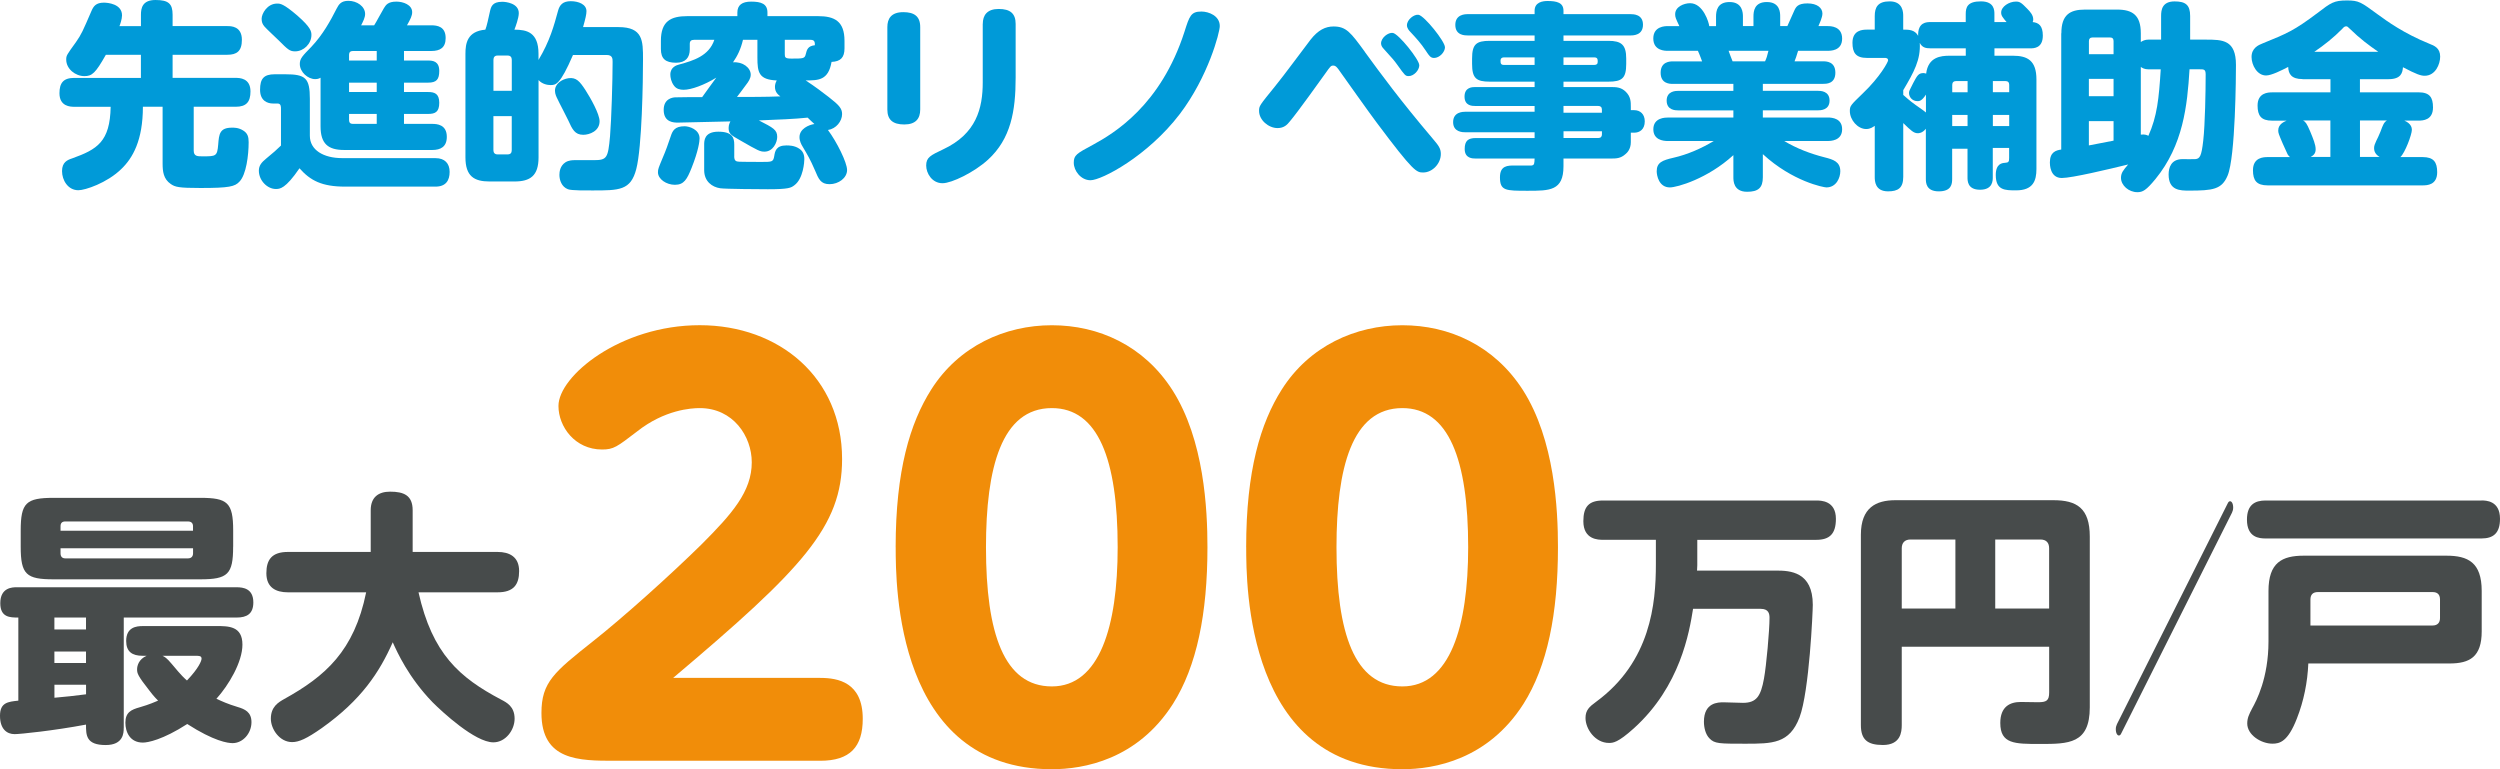 <?xml version="1.0" encoding="UTF-8"?><svg id="_レイヤー_2" xmlns="http://www.w3.org/2000/svg" viewBox="0 0 602.55 185.4"><defs><style>.cls-1{fill:#f18d09;}.cls-2{fill:#009ad8;}.cls-3{fill:#474b4b;}</style></defs><g id="_レイヤー_1-2"><path class="cls-3" d="M29.82,175.47c0,1.15-.06,4.1-4.35,4.1-4.74,0-4.74-2.37-4.74-4.93-7.81,1.47-15.87,2.3-17.21,2.3-1.86,0-3.52-1.22-3.52-4.42s1.92-3.39,4.42-3.65v-20.03c-1.98,0-4.35,0-4.35-3.46,0-3.84,3.01-3.84,3.97-3.84h52.99c1.6,0,4.03.32,4.03,3.65,0,2.75-1.54,3.65-4.03,3.65h-27.2v26.62ZM56.19,131.76c0,6.66-1.28,7.87-7.94,7.87H12.93c-6.59,0-7.94-1.15-7.94-7.87v-3.9c0-6.66,1.28-7.87,7.94-7.87h35.33c6.53,0,7.94,1.09,7.94,7.87v3.9ZM20.73,148.84h-7.62v2.88h7.62v-2.88ZM20.73,157.04h-7.62v2.75h7.62v-2.75ZM13.12,168.17c3.58-.32,3.97-.38,7.62-.83v-2.3h-7.62v3.14ZM46.52,127.92v-1.09c0-.7-.38-1.15-1.22-1.15H15.74c-.77,0-1.15.38-1.15,1.15v1.09h31.93ZM46.52,132.14H14.59v1.22c0,.77.38,1.22,1.15,1.22h29.57c.83,0,1.22-.51,1.22-1.22v-1.22ZM52.09,150.89c3.01,0,6.34,0,6.34,4.48,0,4.22-3.33,9.79-6.27,13.05,1.41.64,2.62,1.22,5.12,1.98,1.73.51,3.33,1.22,3.33,3.65,0,2.75-2.11,5.06-4.54,5.06-1.15,0-4.48-.45-10.94-4.61-5.95,3.84-9.54,4.48-10.69,4.48-3.14,0-4.22-2.56-4.22-4.8,0-2.5,1.41-3.14,3.46-3.71,2.43-.7,3.78-1.34,4.42-1.6-.9-.9-1.79-1.98-2.05-2.37-2.88-3.65-3.01-4.22-3.01-5.18,0-.83.38-2.43,2.3-3.26h-.96c-2.5,0-3.97-.96-3.97-3.58,0-3.33,2.5-3.58,3.97-3.58h17.73ZM39.17,158.06c.51.26.96.45,2.24,1.98,2.43,2.94,3.07,3.46,3.65,3.97,2.82-2.94,3.52-4.74,3.52-5.25,0-.7-.58-.7-1.47-.7h-7.94Z"/><path class="cls-3" d="M69.38,142.76c-2.82,0-5.18-1.09-5.18-4.61,0-3.26,1.34-5.12,5.18-5.12h19.97v-10.05c0-3.14,1.86-4.48,4.67-4.48,3.33,0,5.44.9,5.44,4.48v10.05h20.48c2.82,0,5.18,1.15,5.18,4.61,0,3.26-1.34,5.12-5.18,5.12h-19.07c3.33,14.85,9.86,20.54,19.9,25.85,1.34.7,3.26,1.66,3.26,4.61,0,2.75-2.18,5.7-5.12,5.7-4.42,0-12.35-7.36-14.65-9.66-5.82-6.02-8.51-12.03-9.6-14.46-3.2,7.23-7.55,13.89-17.09,20.67-3.65,2.56-5.5,3.39-7.17,3.39-3.01,0-5.12-3.14-5.12-5.63,0-2.94,1.86-3.97,3.2-4.74,9.92-5.5,16.89-11.58,19.77-25.73h-18.88Z"/><path class="cls-1" d="M197.7,163.39c4.22,0,10.24,1.02,10.24,9.86,0,6.78-3.07,10.11-10.24,10.11h-49.54c-8.58,0-17.66,0-17.66-11.52,0-7.42,3.07-9.86,12.42-17.28,7.3-5.76,18.69-16,26.11-23.3,7.42-7.42,12.16-12.8,12.16-19.84,0-6.27-4.48-13.06-12.54-13.06-2.05,0-8.45.38-15.1,5.63-4.86,3.71-5.63,4.35-8.45,4.35-6.53,0-10.5-5.5-10.5-10.5,0-7.17,14.85-19.46,34.05-19.46s34.31,12.67,34.31,32.26c0,16.26-9.47,26.37-40.71,52.74h35.46Z"/><path class="cls-1" d="M215.87,131.9c0-18.43,3.46-29.95,8.58-38.02,6.66-10.5,17.79-15.49,29.06-15.49s22.15,4.86,29.06,15.62c7.68,12.03,8.45,28.8,8.45,37.89,0,16-2.56,28.67-8.32,37.76-8.58,13.44-21.5,15.74-29.19,15.74-37.63,0-37.63-44.55-37.63-53.51ZM269.38,131.9c0-21.25-4.74-33.54-15.87-33.54-12.16,0-15.87,14.46-15.87,33.54,0,20.74,4.35,33.54,15.87,33.54s15.87-14.46,15.87-33.54Z"/><path class="cls-1" d="M300.35,131.9c0-18.43,3.46-29.95,8.58-38.02,6.66-10.5,17.79-15.49,29.06-15.49s22.14,4.86,29.06,15.62c7.68,12.03,8.45,28.8,8.45,37.89,0,16-2.56,28.67-8.32,37.76-8.58,13.44-21.5,15.74-29.19,15.74-37.63,0-37.63-44.55-37.63-53.51ZM353.86,131.9c0-21.25-4.74-33.54-15.87-33.54-12.16,0-15.87,14.46-15.87,33.54,0,20.74,4.35,33.54,15.87,33.54s15.87-14.46,15.87-33.54Z"/><path class="cls-3" d="M409.08,136.24c0,.38-.06.9-.06,1.28h19.07c3.33,0,8.83.26,8.83,8.26,0,1.47-.83,20.86-3.2,27.13-2.43,6.34-6.53,6.34-13.12,6.34-6.21,0-7.36,0-8.58-1.28-.96-.96-1.34-2.62-1.34-4.03,0-4.67,3.46-4.67,4.74-4.67.77,0,4.03.13,4.67.13,3.26,0,4.29-1.6,5.06-5.82.58-3.14,1.34-11.65,1.34-14.66,0-.96-.19-2.18-2.11-2.18h-16.32c-.9,5.63-3.07,18.69-14.27,28.8-3.9,3.52-5.06,3.52-6.02,3.52-3.26,0-5.63-3.33-5.63-6.02,0-1.86.9-2.69,2.56-3.9,13.18-9.66,14.4-23.74,14.4-33.15v-5.89h-12.74c-1.09,0-4.74,0-4.74-4.48,0-3.52,1.34-4.99,4.74-4.99h51.39c1.09,0,4.74,0,4.74,4.42,0,3.65-1.54,5.06-4.74,5.06h-28.67v6.14Z"/><path class="cls-3" d="M458.36,155.88v18.88c0,1.66-.26,4.8-4.54,4.8-3.78,0-5.31-1.34-5.31-4.8v-45.88c0-6.53,3.65-8.32,8.32-8.32h38.08c5.57,0,8.77,1.86,8.77,8.77v41.15c0,8.83-5.12,8.83-12.03,8.83-6.08,0-9.54,0-9.54-5.06,0-3.97,2.37-5.06,4.93-5.06.06,0,3.52.06,4.16.06,2.05,0,2.69-.38,2.69-2.37v-11.01h-35.52ZM471.29,146.67v-16.64h-10.82c-1.41,0-2.11.83-2.11,2.11v14.53h12.93ZM480.89,146.67h12.99v-14.53c0-1.28-.64-2.11-2.11-2.11h-10.88v16.64Z"/><path class="cls-3" d="M536.89,121.39c.16-.32.29-.58.61-.58.35,0,.74.51.74,1.54,0,.51-.13.83-.29,1.22l-26.65,53.12c-.16.32-.29.58-.61.58-.35,0-.74-.51-.74-1.54,0-.51.13-.83.29-1.22l26.65-53.12Z"/><path class="cls-3" d="M598.07,120.62c1.02,0,4.48,0,4.48,4.42,0,3.52-1.66,4.74-4.48,4.74h-52.03c-1.47,0-4.48-.19-4.48-4.54,0-3.58,1.92-4.61,4.48-4.61h52.03ZM546.75,142.44c0-6.85,3.26-8.51,8.51-8.51h34.37c5.18,0,8.51,1.6,8.51,8.51v9.73c0,6.14-2.88,7.74-7.74,7.74h-34.05c-.19,4.54-1.09,9.02-2.75,13.25-2.18,5.63-4.16,6.08-5.89,6.08-2.75,0-6.08-2.11-6.08-4.86,0-1.34.45-2.24,1.22-3.71.96-1.73,3.9-7.23,3.9-16.06v-12.16ZM556.86,150.76h29.44c1.15,0,1.79-.64,1.79-1.79v-4.48c0-1.28-.7-1.79-1.79-1.79h-27.65c-1.15,0-1.79.58-1.79,1.79v6.27Z"/><path class="cls-2" d="M33.97,6.29v-2.74c0-1.58.34-3.55,3.5-3.55s4.13.91,4.13,3.55v2.74h13.2c.86,0,3.5,0,3.5,3.31,0,2.74-1.25,3.6-3.5,3.6h-13.2v5.57h15.22c.91,0,3.55.05,3.55,3.26,0,2.54-1.01,3.7-3.55,3.7h-10.13v10.56c0,1.39.91,1.39,2.11,1.39,3.26,0,3.55,0,3.79-2.83.19-2.5.34-4.08,3.31-4.08.43,0,1.54-.05,2.69.67,1.1.67,1.34,1.54,1.34,2.83,0,3.12-.58,7.82-2.21,9.5-1.1,1.2-2.45,1.54-9.41,1.54-5.28,0-6.1-.24-7.15-.96-1.78-1.2-1.97-3.07-1.97-4.94v-13.68h-4.75c0,8.11-2.45,12.38-5.23,15.03-3.46,3.36-8.69,5.09-10.32,5.09-2.54,0-3.94-2.45-3.94-4.61s1.3-2.69,2.45-3.07c6-2.16,9.12-3.98,9.27-12.43h-8.79c-.86,0-3.55-.05-3.55-3.26,0-2.5.96-3.7,3.55-3.7h16.08v-5.57h-8.45c-2.5,4.42-3.31,5.14-5.18,5.14-2.16,0-4.37-1.73-4.37-3.98,0-1.01.14-1.15,2.35-4.22,1.34-1.92,1.63-2.64,3.75-7.54.48-1.1,1.06-1.97,2.98-1.97.91,0,4.37.29,4.37,3.07,0,.91-.48,2.26-.62,2.59h5.18Z"/><path class="cls-2" d="M105.01,38.12c2.16,0,3.36,1.25,3.36,3.31s-.91,3.55-3.41,3.55h-21.79c-5.57,0-8.35-1.44-10.99-4.42-3.41,4.99-4.75,4.99-5.71,4.99-2.02,0-4.08-2.02-4.08-4.42,0-1.2.62-1.97,1.73-2.88,2.16-1.82,2.21-1.82,3.6-3.17v-8.88c0-.48,0-1.25-.82-1.25h-1.1c-1.3,0-3.12-.62-3.12-3.31s.91-3.74,3.55-3.74h2.5c4.94,0,5.95.91,5.95,5.95v8.88c0,3.41,3.26,5.38,7.78,5.38h22.56ZM66.8.86c.72,0,1.49,0,4.85,2.88,3.22,2.83,3.41,3.79,3.41,4.7,0,2.11-1.87,3.94-3.94,3.94-1.3,0-1.78-.48-3.89-2.59-.58-.58-3.07-2.88-3.5-3.41-.48-.58-.67-1.06-.67-1.87,0-1.2,1.34-3.65,3.74-3.65ZM90.18,6.1c.43-.62,1.97-3.55,2.35-4.13.48-.77.96-1.58,3.02-1.58,1.63,0,3.79.77,3.79,2.54,0,.86-.38,1.63-1.25,3.17h5.86c1.44,0,3.46.29,3.46,3.07,0,2.3-1.3,3.12-3.46,3.12h-6.58v2.3h5.81c1.1,0,2.69.14,2.69,2.5,0,2.06-.67,2.83-2.69,2.83h-5.81v2.26h5.81c1.49,0,2.69.34,2.69,2.59s-1.01,2.69-2.69,2.69h-5.81v2.4h6.82c1.1,0,3.5.14,3.5,3.12,0,2.4-1.49,3.17-3.5,3.17h-21.22c-3.89,0-5.71-1.49-5.71-5.71v-11.71c-.24.14-.58.34-1.3.34-1.73,0-3.7-1.68-3.7-3.65,0-1.3.62-1.92,2.78-4.13,2.78-2.93,4.61-6.29,6.1-9.22.53-1.01,1.06-1.87,2.83-1.87,2.06,0,4.03,1.34,4.03,3.17,0,.86-.48,1.78-.96,2.74h3.12ZM84.13,14.59h6.67v-2.3h-5.76c-.62,0-.91.34-.91.91v1.39ZM90.8,19.92h-6.67v2.26h6.67v-2.26ZM90.8,27.46h-6.67v1.49c0,.58.29.91.91.91h5.76v-2.4Z"/><path class="cls-2" d="M149.07,6.53c5.91,0,5.91,3.31,5.91,7.78,0,5.09-.24,21.17-1.63,26.45-1.34,5.14-4.08,5.14-10.56,5.14-1.25,0-5.09.05-5.9-.29-1.54-.58-2.06-2.21-2.06-3.46,0-.72.14-2.16,1.44-3.02.82-.53,1.82-.53,2.26-.53h4.61c3.17,0,3.41-.53,3.89-5.76.34-4.08.62-13.54.62-17.91,0-.77,0-1.68-1.44-1.68h-8.11c-3.12,7.25-4.18,7.25-5.42,7.25-.67,0-1.97-.19-2.88-1.2v18.63c0,4.46-2.02,5.81-5.81,5.81h-6c-3.7,0-5.81-1.25-5.81-5.81V12.96c0-2.5.43-5.42,4.8-5.81.34-.82.77-2.83,1.06-4.18.29-1.3.53-2.54,3.02-2.54.86,0,3.98.34,3.98,2.74,0,1.15-.77,3.26-1.06,3.98,2.98,0,5.81.62,5.81,5.81v1.49c2.74-4.56,3.74-8.3,4.7-11.81.38-1.44,1.15-2.35,3.07-2.35s3.79.77,3.79,2.4c0,.77-.24,1.78-.82,3.84h8.54ZM118.93,21.89h4.42v-7.49c0-.62-.34-1.01-.96-1.01h-2.5c-.62,0-.96.38-.96,1.01v7.49ZM123.34,27.99h-4.42v8.21c0,.62.34,1.01.96,1.01h2.5c.67,0,.96-.38.96-1.01v-8.21ZM141.15,21.79c1.15,1.78,3.36,5.66,3.36,7.44,0,2.35-2.4,3.26-3.94,3.26-2.02,0-2.64-1.34-3.6-3.46-.38-.86-2.26-4.37-2.59-5.14-.24-.48-.62-1.2-.62-2.02,0-1.73,1.68-2.78,3.26-3.02,1.87-.24,2.69.72,4.13,2.93Z"/><path class="cls-2" d="M168.61,33.36c0,.62-.24,2.88-1.92,7.1-1.1,2.74-1.82,4.08-4.03,4.08-2.02,0-4.08-1.34-4.08-3.02,0-.77.14-1.06,1.15-3.5.77-1.78,1.25-3.17,1.92-5.14.43-1.34.96-2.45,3.36-2.45,1.1,0,3.6.77,3.6,2.93ZM167.26,9.6c-.67,0-1.01.29-1.01.96v1.34c0,1.97-1.01,3.22-3.31,3.22-2.59,0-3.65-1.01-3.65-3.31v-1.97c0-4.75,2.4-5.95,6.38-5.95h12.05v-.86c0-1.82,1.15-2.64,3.31-2.64,2.45,0,3.94.53,3.94,2.64v.86h12.19c3.89,0,6.38,1.15,6.38,5.95v1.82c0,2.21-.96,3.17-3.12,3.26-.77,4.46-3.17,4.46-6.24,4.46,2.4,1.58,4.03,2.83,5.52,3.98,2.54,1.97,3.26,2.78,3.26,4.13,0,1.73-1.44,3.55-3.41,3.84,2.11,2.83,4.61,7.82,4.61,9.65,0,1.92-2.06,3.41-4.22,3.41s-2.64-1.25-3.55-3.41c-1.15-2.64-1.68-3.5-2.98-5.71-.24-.38-.72-1.25-.72-2.21,0-2.02,2.26-2.98,3.6-3.17-.67-.62-1.06-.96-1.63-1.54-3.17.34-7.01.48-11.76.67,3.46,1.78,4.42,2.26,4.42,3.98,0,1.34-1.01,3.55-3.07,3.55-1.06,0-1.54-.24-5.71-2.64-2.35-1.34-2.93-1.63-2.93-3.07,0-.77.29-1.3.43-1.58-.58,0-12.24.29-12.62.29-.96,0-3.46,0-3.46-3.07,0-2.69,2.11-2.98,2.74-3.02.29-.05,5.71-.05,6.53-.05.43-.58,2.78-3.89,3.41-4.7-2.88,1.78-6.05,2.93-7.87,2.93-.86,0-1.73-.19-2.3-.96-.72-.91-.91-2.06-.91-2.69,0-1.87,1.58-2.3,2.16-2.45,3.31-.91,7.15-2.02,8.45-5.95h-4.9ZM176.96,37.64c0,1.15.43,1.3,1.25,1.34.72,0,1.2.05,5.23.05,2.69,0,2.93,0,3.17-1.44.19-1.15.43-2.54,2.93-2.54.58,0,1.92,0,3.07.77.91.58,1.25,1.44,1.25,2.54,0,.62-.24,4.7-2.4,6.29-.82.62-1.34.96-6.38.96-1.82,0-10.37-.05-11.52-.24-1.92-.29-3.84-1.63-3.84-4.37v-6.14c0-.91,0-3.12,3.41-3.12s3.84,1.49,3.84,3.12v2.78ZM179.07,9.6c-.53,2.26-1.34,3.89-2.4,5.42,2.35-.19,4.27,1.3,4.27,2.98,0,.91-.58,1.73-1.06,2.35-.77,1.01-1.78,2.45-2.26,3.02,2.45,0,7.2,0,10.46-.14-.48-.38-1.3-.96-1.3-2.3,0-.53.14-1.01.43-1.54-4.32-.19-4.66-1.92-4.66-5.52v-4.27h-3.5ZM189.15,13.06c0,.77.1,1.06,1.58,1.06,2.83,0,3.22,0,3.46-1.01.29-1.2.53-2.02,2.21-2.21,0-.67,0-1.3-1.01-1.3h-6.24v3.46Z"/><path class="cls-2" d="M221.79,26.4c0,2.16-1.06,3.6-3.84,3.6s-4.08-1.15-4.08-3.6V6.53c0-2.02.91-3.6,3.84-3.6,2.59,0,4.08.96,4.08,3.6v19.87ZM236.87,5.76c0-2.11,1.06-3.6,3.84-3.6s4.08,1.1,4.08,3.6v12.96c0,8.02-1.15,14.74-6.67,19.78-3.31,3.02-8.74,5.66-10.95,5.66-2.54,0-3.94-2.4-3.94-4.27,0-1.97,1.06-2.45,4.08-3.89,8.02-3.74,9.55-9.89,9.55-16.18V5.76Z"/><path class="cls-2" d="M258.8,39.22c0-1.82.67-2.21,4.61-4.32,5.04-2.74,16.37-9.5,22.08-27.27,1.2-3.79,1.54-4.85,4.08-4.85,1.73,0,4.42,1.01,4.42,3.5,0,1.54-2.78,12.19-9.65,21.22-7.73,10.13-18.82,15.94-21.51,15.94-2.3,0-4.03-2.26-4.03-4.22Z"/><path class="cls-2" d="M328.93,12.48c4.03,5.52,8.3,11.38,16.42,20.98,1.34,1.58,1.92,2.3,1.92,3.65,0,2.4-2.11,4.46-4.22,4.46-1.63,0-2.26,0-11.23-12-1.54-2.02-7.97-11.09-9.26-12.91-.38-.48-.67-.86-1.2-.86-.58,0-.72.19-1.87,1.82-1.01,1.39-6.77,9.5-8.64,11.67-.58.72-1.34,1.58-2.93,1.58-2.16,0-4.46-1.92-4.46-4.13,0-1.2.05-1.25,3.79-5.86,2.5-3.07,6.19-8.16,8.59-11.28,1.87-2.4,3.65-3.22,5.57-3.22,3.07,0,4.13,1.44,7.54,6.1ZM342.08,15.7c0,1.25-1.34,2.64-2.54,2.64-.82,0-.91-.14-2.74-2.69-.86-1.2-1.06-1.39-3.22-3.79-.38-.38-.72-.86-.72-1.39,0-1.39,1.73-2.69,2.83-2.54,1.39.19,6.38,6.43,6.38,7.78ZM348.27,11.38c0,1.15-1.3,2.59-2.64,2.59-.82,0-1.2-.53-1.97-1.73-1.2-1.82-2.4-3.12-3.7-4.51-.38-.38-.86-.96-.86-1.63,0-1.39,1.73-2.69,2.78-2.54,1.44.24,6.38,6.43,6.38,7.82Z"/><path class="cls-2" d="M393.06,34.28c0,1.73-.96,2.59-1.25,2.83-1.2,1.1-2.3,1.1-3.6,1.1h-11.38v1.87c0,5.9-3.31,5.9-8.64,5.9s-6.67,0-6.67-3.26c0-2.83,1.87-2.83,3.55-2.83h4.08c.67-.1.67-.48.72-1.68h-14.16c-.77,0-2.69,0-2.69-2.3,0-1.97.82-2.64,2.69-2.64h14.16v-1.39h-16.66c-.62,0-2.98,0-2.98-2.45s2.35-2.5,2.98-2.5h16.66v-1.39h-14.35c-.62,0-2.54,0-2.54-2.26s1.87-2.3,2.54-2.3h14.35v-1.3h-10.8c-3.26,0-4.27-.82-4.27-4.27v-1.3c0-3.46,1.01-4.27,4.27-4.27h10.8v-1.3h-16.13c-.67,0-2.98,0-2.98-2.54s2.35-2.59,2.98-2.59h16.13v-.82c0-2.06,1.92-2.35,3.12-2.35,2.21,0,3.84.38,3.84,2.35v.82h16.18c.62,0,2.98,0,2.98,2.54s-2.3,2.59-2.98,2.59h-16.18v1.3h10.8c3.17,0,4.32.96,4.32,4.27v1.3c0,3.46-1.01,4.27-4.32,4.27h-10.8v1.3h11.38c1.25,0,2.5,0,3.65,1.15,1.2,1.2,1.2,2.4,1.2,3.65v.77h.82c1.44,0,2.54.96,2.54,2.69,0,1.97-1.25,2.74-2.54,2.74h-.82v2.3ZM369.87,15.65v-1.82h-7.39c-.48,0-.82.24-.82.72,0,.62,0,1.1.82,1.1h7.39ZM376.83,15.65h7.39c.53,0,.86-.19.86-.72,0-.62,0-1.1-.86-1.1h-7.39v1.82ZM376.83,25.54v1.63h9.26v-.77c0-.58-.34-.86-.86-.86h-8.4ZM386.1,31.63h-9.26v1.63h8.4c.58,0,.86-.34.86-.86v-.77Z"/><path class="cls-2" d="M413.6,6.29v-2.3c0-1.34.29-3.5,3.26-3.5,3.17,0,3.22,2.69,3.22,3.5v2.3h2.54v-2.3c0-1.25.19-3.5,3.22-3.5,3.22,0,3.22,2.64,3.22,3.5v2.3h1.73c.05-.1,1.49-3.31,1.63-3.65.43-.96.86-1.82,3.22-1.82s3.6,1.1,3.6,2.45c0,.96-.77,2.54-.96,3.02h2.21c.67,0,3.5,0,3.5,3.02s-2.93,2.93-3.5,2.93h-7.11c-.48,1.54-.53,1.73-.86,2.54h6.86c.72,0,2.98,0,2.98,2.74s-2.26,2.69-2.98,2.69h-14.5v1.68h13.3c.53,0,2.78,0,2.78,2.35s-2.26,2.35-2.78,2.35h-13.3v1.73h15.65c1.2,0,3.46.29,3.46,2.83,0,2.83-2.88,2.83-3.46,2.83h-10.51c3.02,1.82,6.34,3.07,9.74,3.94,2.11.53,3.79,1.06,3.79,3.36,0,1.49-.91,3.89-3.36,3.89-.58,0-8.11-1.39-15.31-8.02v5.57c0,2.54-1.1,3.5-3.79,3.5-3.31,0-3.31-2.69-3.31-3.5v-5.33c-6.24,5.71-13.59,7.78-15.31,7.78-2.64,0-3.17-2.88-3.17-3.89,0-2.11,1.34-2.64,4.03-3.26,3.41-.77,6.86-2.3,9.7-4.03h-11.04c-1.25,0-3.5-.34-3.5-2.83,0-2.83,2.93-2.83,3.5-2.83h15.79v-1.73h-13.3c-.58,0-2.78,0-2.78-2.35s2.26-2.35,2.78-2.35h13.3v-1.68h-14.55c-.72,0-2.98,0-2.98-2.69s2.26-2.74,2.98-2.74h7.01s-.58-1.63-1.01-2.54h-7.25c-.62,0-3.5,0-3.5-2.98s2.93-2.98,3.5-2.98h2.78c-.91-1.92-1.01-2.16-1.01-2.88,0-1.78,2.11-2.64,3.6-2.64,3.17,0,4.56,4.75,4.61,5.52h1.63ZM425.41,14.79c.34-.72.53-1.3.82-2.54h-9.6c.14.38.77,2.16.96,2.54h7.83Z"/><path class="cls-2" d="M464.19,31.01c-.86,1.1-1.73,1.1-1.97,1.1-.96,0-1.63-.62-3.5-2.45v12.96c0,2.69-1.25,3.5-3.65,3.5-3.17,0-3.22-2.5-3.22-3.5v-12.29c-.38.24-1.01.77-2.06.77-2.06,0-3.94-2.21-3.94-4.32,0-1.25.14-1.39,3.12-4.27,4.18-3.98,6.1-7.58,6.1-7.97,0-.58-.58-.58-.82-.58h-4.27c-2.69,0-3.5-1.25-3.5-3.65,0-3.07,2.45-3.17,3.5-3.17h1.87v-3.26c0-2.11.72-3.55,3.6-3.55,3.26,0,3.26,2.74,3.26,3.55v3.26c1.34,0,2.78,0,3.6,1.49-.1-3.31,2.06-3.31,3.02-3.31h8.45v-1.92c0-1.63.38-3.07,3.65-3.07s3.26,2.21,3.26,3.07v1.92h2.93c-.96-1.15-1.3-1.54-1.3-2.3,0-1.44,1.92-2.64,3.55-2.64.91,0,1.3.24,2.69,1.68.82.82,1.49,1.63,1.49,2.64,0,.24-.05.43-.14.62,1.44.14,2.45.86,2.45,3.26,0,3.07-2.21,3.07-3.02,3.07h-8.64v1.78h4.46c3.55,0,5.66,1.2,5.66,5.71v21.6c0,2.78-.77,5.14-4.9,5.14-2.69,0-4.9,0-4.9-3.7,0-2.78,1.58-2.88,2.16-2.93.96-.05,1.06-.29,1.06-1.2v-2.4h-3.94v7.06c0,.82,0,3.02-3.07,3.02s-3.02-2.21-3.02-3.02v-6.86h-3.7v7.25c0,1.2-.14,3.02-3.22,3.02s-3.12-2.11-3.12-3.02v-12.1ZM464.19,22.8c-1.01,1.58-1.63,1.58-2.02,1.58-1.3,0-2.06-1.01-2.06-1.97,0-.43.1-.62,1.01-2.4.96-1.78,1.25-2.4,2.5-2.4.29,0,.48.1.62.14.48-4.03,3.55-4.32,5.66-4.32h3.89v-1.78h-8.45c-1.25,0-2.02-.19-2.64-1.3.24,4.03-1.39,7.01-3.98,11.38v1.15c.43.38,1.58,1.44,3.02,2.45,1.82,1.3,2.02,1.39,2.45,1.78v-4.32ZM474.22,19.54h-2.78c-.58,0-.91.34-.91.91v1.78h3.7v-2.69ZM474.22,27.7h-3.7v2.69h3.7v-2.69ZM480.32,19.54v2.69h3.94v-1.78c0-.58-.29-.91-.91-.91h-3.02ZM484.26,27.7h-3.94v2.69h3.94v-2.69Z"/><path class="cls-2" d="M496.83,8.02c0-4.42,2.02-5.71,5.71-5.71h7.73c3.65,0,5.71,1.3,5.71,5.71v2.11c.43-.29,1.01-.58,1.82-.58h3.07V3.84c0-1.44.24-3.5,3.26-3.5,2.64,0,3.74.86,3.74,3.5v5.71h3.79c4.03,0,7.25.05,7.25,6.1,0,2.3-.1,22.18-2.02,26.69-1.39,3.31-3.55,3.6-9.26,3.6-2.16,0-4.95,0-4.95-3.89,0-1.68.62-3.7,3.36-3.7.48,0,2.64.05,3.07,0,1.06-.1,1.49-.58,1.92-4.51.43-3.7.58-11.9.58-15.89,0-1.25-.43-1.25-1.44-1.25h-2.45c-.53,8.78-1.54,18.29-8.21,26.45-2.26,2.74-3.07,3.17-4.37,3.17-2.06,0-3.94-1.63-3.94-3.46,0-1.2.58-1.87,1.73-3.22-4.71,1.15-13.54,3.26-15.99,3.26-2.88,0-2.88-3.31-2.88-3.74,0-2.54,1.49-2.93,2.74-3.12V8.02ZM503.46,13.06h5.95v-3.17c0-.58-.29-.86-.86-.86h-4.22c-.58,0-.86.34-.86.86v3.17ZM509.41,19.01h-5.95v4.18h5.95v-4.18ZM509.41,29.19h-5.95v5.86c1.82-.34,2.06-.38,5.95-1.15v-4.7ZM515.98,32.45c1.01-.14,1.58.14,1.82.29,2.11-4.71,2.54-8.93,2.98-16.03h-2.98c-.86,0-1.44-.29-1.82-.58v16.32Z"/><path class="cls-2" d="M554.96,19.06c-2.64,0-3.41-1.2-3.46-2.93-1.58.82-4.03,2.06-5.33,2.06-2.16,0-3.5-2.5-3.5-4.46,0-2.16,1.68-2.88,2.64-3.26,5.9-2.4,7.58-3.07,13.25-7.34,3.26-2.5,3.98-3.02,7.1-3.02,2.88,0,3.36.38,7.49,3.41,2.16,1.58,6.19,4.51,12.34,7.01,1.25.48,2.64,1.06,2.64,3.12,0,1.82-1.15,4.61-3.74,4.61-.91,0-1.97-.34-5.23-2.06-.1,1.3-.43,2.88-3.46,2.88h-6.91v3.17h14.11c2.69,0,3.5,1.2,3.5,3.65,0,3.07-2.45,3.17-3.5,3.17h-3.41c1.63.67,1.82,1.73,1.82,2.21,0,1.15-1.68,5.62-2.78,6.58h5.38c2.64,0,3.5,1.2,3.5,3.65,0,3.07-2.4,3.17-3.5,3.17h-37.35c-2.69,0-3.55-1.2-3.55-3.65,0-3.07,2.5-3.17,3.55-3.17h5.38c-.19-.14-.38-.34-.58-.67-.1-.19-1.06-2.35-1.2-2.64-.96-2.26-1.06-2.5-1.06-3.12,0-1.54,1.49-2.11,2.02-2.35h-3.5c-2.64,0-3.5-1.2-3.5-3.65,0-3.07,2.54-3.17,3.5-3.17h14.07v-3.17h-6.72ZM555.1,29.04c.58.34.86.67,1.68,2.59.77,1.87,1.34,3.22,1.34,4.37s-.72,1.54-1.2,1.82h4.75v-8.78h-6.58ZM573.2,12.48c-2.26-1.58-4.37-3.12-6.82-5.52-.48-.43-.58-.62-.91-.62-.38,0-.67.29-.91.58-2.06,2.11-4.37,3.94-6.77,5.57h15.41ZM573.54,37.83c-.38-.24-1.34-.82-1.34-2.11,0-.62.19-1.01.53-1.78.1-.19.77-1.54,1.01-2.21.62-1.68.82-2.21,1.54-2.69h-6.48v8.78h4.75Z"/></g></svg>
